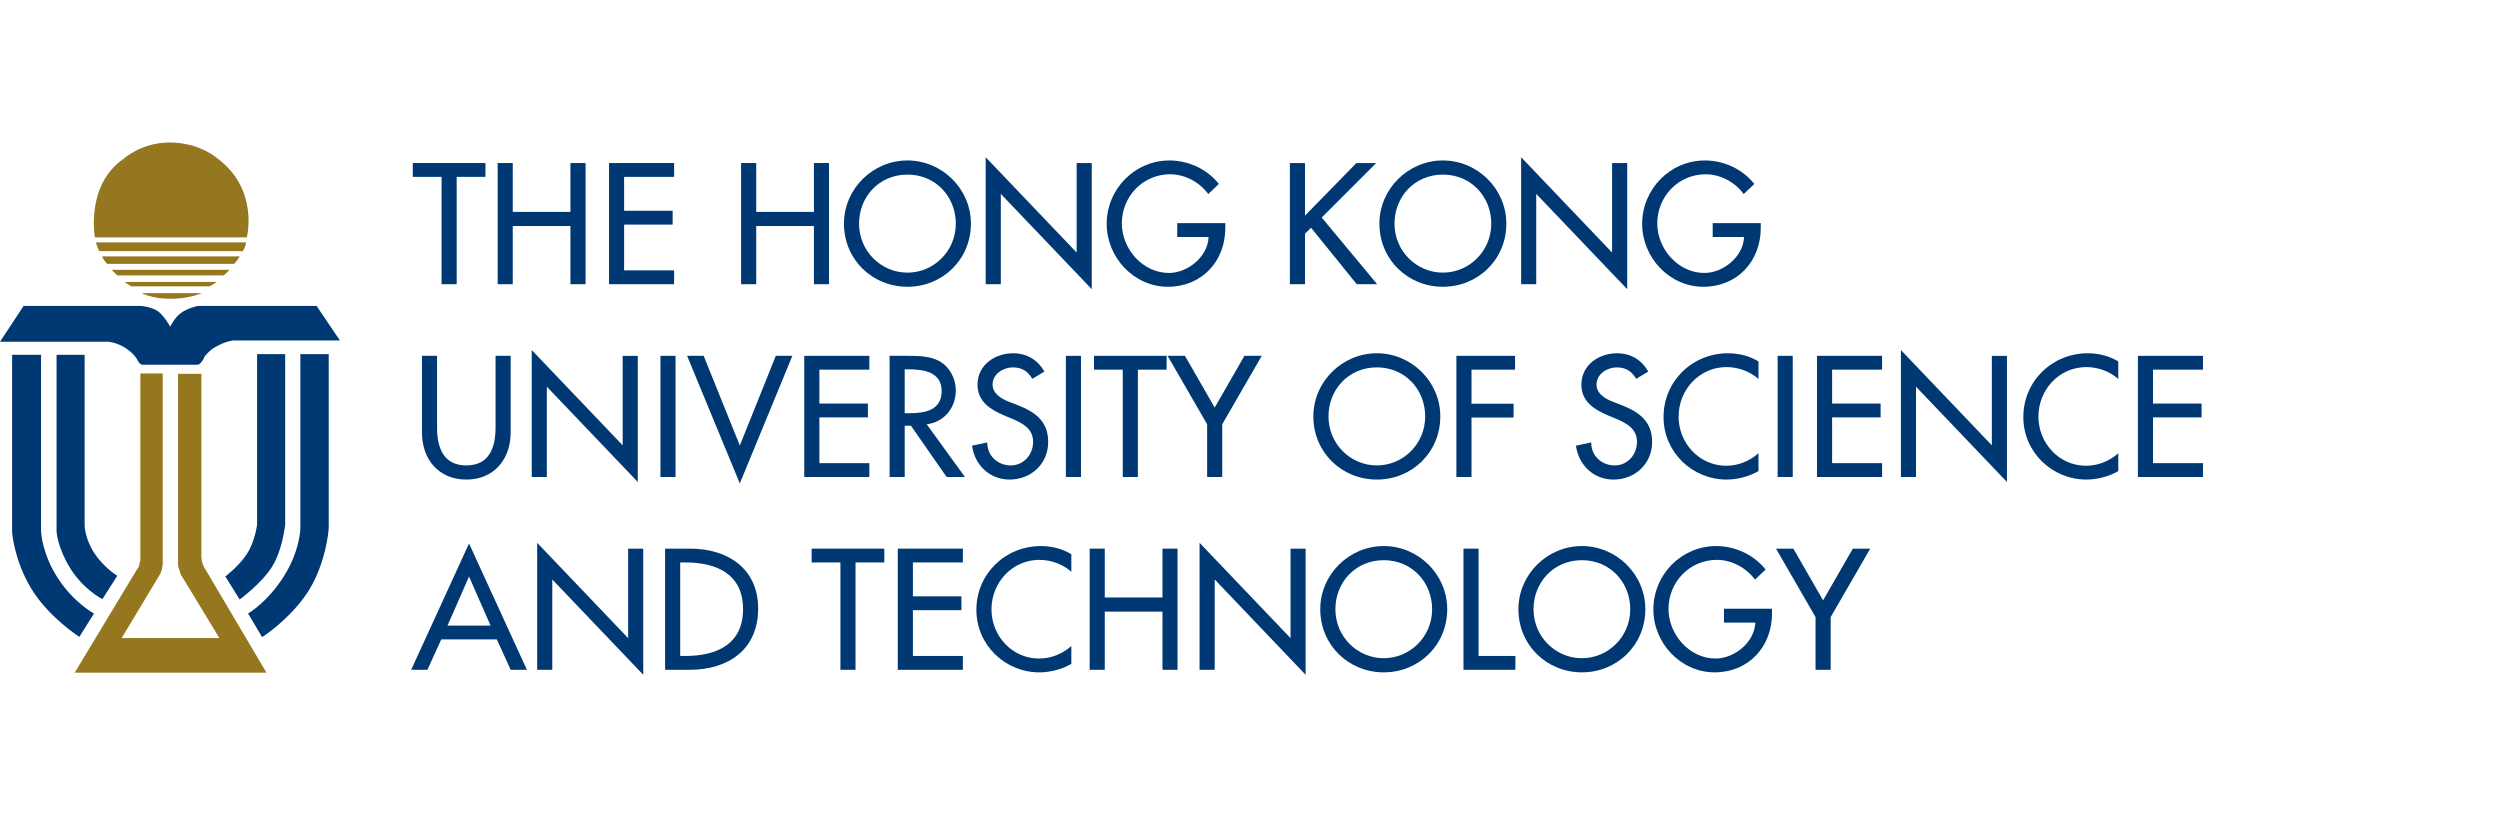 <?xml version="1.0" encoding="UTF-8"?>
<svg width="251px" height="83px" viewBox="0 0 251 83" version="1.1" xmlns="http://www.w3.org/2000/svg" xmlns:xlink="http://www.w3.org/1999/xlink">
    <!-- Generator: sketchtool 49.1 (51147) - http://www.bohemiancoding.com/sketch -->
    <title>D1A78110-4061-4AD2-9EBE-833E7BF4B44E</title>
    <desc>Created with sketchtool.</desc>
    <defs></defs>
    <g id="Page-1" stroke="none" stroke-width="1" fill="none" fill-rule="evenodd">
        <g id="HKUST-LOGO---Original">
            <g id="HKUST-logo---Original" transform="translate(0, 14.123)">
                <polygon id="Fill-1" fill="#003874" points="45.85 14.411 44.333 14.411 44.333 3.634 41.444 3.634 41.444 2.246 48.738 2.246 48.738 3.634 45.85 3.634"></polygon>
                <polygon id="Fill-2" fill="#003874" points="57.272 7.151 57.272 2.245 58.79 2.245 58.79 14.411 57.272 14.411 57.272 8.57 51.48 8.57 51.48 14.411 49.965 14.411 49.965 2.245 51.48 2.245 51.48 7.151"></polygon>
                <polygon id="Fill-3" fill="#003874" points="61.146 2.246 67.679 2.246 67.679 3.634 62.661 3.634 62.661 7.038 67.534 7.038 67.534 8.426 62.661 8.426 62.661 13.023 67.679 13.023 67.679 14.411 61.146 14.411"></polygon>
                <polygon id="Fill-4" fill="#003874" points="81.717 7.151 81.717 2.245 83.232 2.245 83.232 14.411 81.717 14.411 81.717 8.57 75.925 8.57 75.925 14.411 74.407 14.411 74.407 2.245 75.925 2.245 75.925 7.151"></polygon>
                <path d="M95.963,8.328 C95.963,5.65 93.963,3.407 91.107,3.407 C88.25,3.407 86.25,5.65 86.25,8.328 C86.25,11.103 88.476,13.249 91.107,13.249 C93.736,13.249 95.963,11.103 95.963,8.328 M97.48,8.328 C97.48,11.943 94.624,14.669 91.107,14.669 C87.589,14.669 84.733,11.943 84.733,8.328 C84.733,4.844 87.62,1.987 91.107,1.987 C94.591,1.987 97.48,4.844 97.48,8.328" id="Fill-5" fill="#003874"></path>
                <polygon id="Fill-7" fill="#003874" points="98.964 1.664 108.096 11.232 108.096 2.246 109.612 2.246 109.612 14.912 100.481 5.344 100.481 14.412 98.964 14.412"></polygon>
                <path d="M123.021,8.28 L123.021,8.764 C123.021,12.103 120.665,14.669 117.262,14.669 C113.856,14.669 111.112,11.733 111.112,8.361 C111.112,4.859 113.922,1.987 117.419,1.987 C119.31,1.987 121.181,2.842 122.374,4.344 L121.31,5.36 C120.438,4.166 118.969,3.375 117.486,3.375 C114.76,3.375 112.631,5.586 112.631,8.312 C112.631,10.862 114.729,13.282 117.356,13.282 C119.246,13.282 121.275,11.652 121.341,9.669 L118.194,9.669 L118.194,8.28 L123.021,8.28 Z" id="Fill-9" fill="#003874"></path>
                <polygon id="Fill-11" fill="#003874" points="136.183 2.246 138.168 2.246 132.699 7.715 138.266 14.411 136.218 14.411 131.634 8.748 131.023 9.329 131.023 14.411 129.504 14.411 129.504 2.246 131.023 2.246 131.023 7.521"></polygon>
                <path d="M149.724,8.328 C149.724,5.65 147.72,3.407 144.865,3.407 C142.011,3.407 140.008,5.65 140.008,8.328 C140.008,11.103 142.235,13.249 144.865,13.249 C147.494,13.249 149.724,11.103 149.724,8.328 M151.236,8.328 C151.236,11.943 148.382,14.669 144.865,14.669 C141.35,14.669 138.493,11.943 138.493,8.328 C138.493,4.844 141.381,1.987 144.865,1.987 C148.351,1.987 151.236,4.844 151.236,8.328" id="Fill-13" fill="#003874"></path>
                <polygon id="Fill-15" fill="#003874" points="152.723 1.664 161.853 11.232 161.853 2.246 163.371 2.246 163.371 14.912 154.238 5.344 154.238 14.412 152.723 14.412"></polygon>
                <path d="M176.78,8.28 L176.78,8.764 C176.78,12.103 174.424,14.669 171.022,14.669 C167.613,14.669 164.872,11.733 164.872,8.361 C164.872,4.859 167.678,1.987 171.179,1.987 C173.069,1.987 174.94,2.842 176.134,4.344 L175.069,5.36 C174.197,4.166 172.728,3.375 171.245,3.375 C168.519,3.375 166.39,5.586 166.39,8.312 C166.39,10.862 168.488,13.282 171.115,13.282 C173.002,13.282 175.035,11.652 175.1,9.669 L171.954,9.669 L171.954,8.28 L176.78,8.28 Z" id="Fill-17" fill="#003874"></path>
                <path d="M43.881,21.602 L43.881,28.78 C43.881,30.765 44.478,32.605 46.817,32.605 C49.157,32.605 49.754,30.765 49.754,28.78 L49.754,21.602 L51.271,21.602 L51.271,29.297 C51.271,31.975 49.609,34.026 46.817,34.026 C44.026,34.026 42.364,31.975 42.364,29.297 L42.364,21.602 L43.881,21.602 Z" id="Fill-19" fill="#003874"></path>
                <polygon id="Fill-21" fill="#003874" points="53.385 21.021 62.516 30.588 62.516 21.603 64.033 21.603 64.033 34.268 54.902 24.701 54.902 33.768 53.385 33.768"></polygon>
                <polygon id="Fill-23" fill="#003874" points="66.308 33.767 67.825 33.767 67.825 21.602 66.308 21.602"></polygon>
                <polygon id="Fill-25" fill="#003874" points="74.278 30.605 77.891 21.602 79.554 21.602 74.278 34.413 68.985 21.602 70.648 21.602"></polygon>
                <polygon id="Fill-26" fill="#003874" points="80.748 21.602 87.282 21.602 87.282 22.99 82.265 22.99 82.265 26.394 87.137 26.394 87.137 27.782 82.265 27.782 82.265 32.378 87.282 32.378 87.282 33.768 80.748 33.768"></polygon>
                <path d="M90.832,27.363 L91.316,27.363 C92.865,27.363 94.543,27.071 94.543,25.136 C94.543,23.232 92.736,22.957 91.236,22.957 L90.832,22.957 L90.832,27.363 Z M96.882,33.768 L95.044,33.768 L91.46,28.623 L90.832,28.623 L90.832,33.768 L89.315,33.768 L89.315,21.602 L91.155,21.602 C92.236,21.602 93.397,21.618 94.366,22.168 C95.381,22.763 95.963,23.91 95.963,25.071 C95.963,26.813 94.8,28.264 93.042,28.475 L96.882,33.768 Z" id="Fill-27" fill="#003874"></path>
                <path d="M103.642,23.91 C103.192,23.151 102.611,22.764 101.69,22.764 C100.722,22.764 99.657,23.425 99.657,24.489 C99.657,25.442 100.595,25.942 101.352,26.234 L102.223,26.572 C103.95,27.249 105.239,28.201 105.239,30.236 C105.239,32.445 103.53,34.026 101.352,34.026 C99.383,34.026 97.85,32.574 97.592,30.62 L99.125,30.299 C99.108,31.638 100.173,32.605 101.481,32.605 C102.788,32.605 103.724,31.508 103.724,30.236 C103.724,28.925 102.675,28.365 101.626,27.926 L100.786,27.573 C99.4,26.976 98.142,26.184 98.142,24.489 C98.142,22.522 99.884,21.344 101.724,21.344 C103.079,21.344 104.192,22.005 104.853,23.184 L103.642,23.91 Z" id="Fill-28" fill="#003874"></path>
                <polygon id="Fill-29" fill="#003874" points="107.014 33.767 108.531 33.767 108.531 21.602 107.014 21.602"></polygon>
                <polygon id="Fill-30" fill="#003874" points="114.243 33.768 112.725 33.768 112.725 22.99 109.838 22.99 109.838 21.602 117.13 21.602 117.13 22.99 114.243 22.99"></polygon>
                <polygon id="Fill-31" fill="#003874" points="117.227 21.602 118.969 21.602 121.955 26.797 124.939 21.602 126.681 21.602 122.712 28.475 122.712 33.768 121.196 33.768 121.196 28.475"></polygon>
                <path d="M143.089,27.684 C143.089,25.006 141.092,22.763 138.234,22.763 C135.377,22.763 133.38,25.006 133.38,27.684 C133.38,30.46 135.603,32.605 138.234,32.605 C140.865,32.605 143.089,30.46 143.089,27.684 M144.607,27.684 C144.607,31.301 141.753,34.026 138.234,34.026 C134.715,34.026 131.861,31.301 131.861,27.684 C131.861,24.2 134.75,21.344 138.234,21.344 C141.722,21.344 144.607,24.2 144.607,27.684" id="Fill-32" fill="#003874"></path>
                <polygon id="Fill-33" fill="#003874" points="147.739 22.99 147.739 26.41 151.964 26.41 151.964 27.798 147.739 27.798 147.739 33.767 146.221 33.767 146.221 21.602 152.111 21.602 152.111 22.99"></polygon>
                <path d="M164.273,23.91 C163.825,23.151 163.242,22.764 162.323,22.764 C161.355,22.764 160.291,23.425 160.291,24.489 C160.291,25.442 161.226,25.942 161.985,26.234 L162.855,26.572 C164.581,27.249 165.873,28.201 165.873,30.236 C165.873,32.445 164.162,34.026 161.985,34.026 C160.013,34.026 158.482,32.574 158.224,30.62 L159.758,30.299 C159.742,31.638 160.807,32.605 162.111,32.605 C163.422,32.605 164.354,31.508 164.354,30.236 C164.354,28.925 163.309,28.365 162.256,27.926 L161.419,27.573 C160.033,26.976 158.772,26.184 158.772,24.489 C158.772,22.522 160.518,21.344 162.357,21.344 C163.712,21.344 164.824,22.005 165.486,23.184 L164.273,23.91 Z" id="Fill-34" fill="#003874"></path>
                <path d="M176.553,23.926 C175.683,23.15 174.486,22.732 173.343,22.732 C170.617,22.732 168.532,25.006 168.532,27.701 C168.532,30.362 170.599,32.637 173.308,32.637 C174.506,32.637 175.649,32.186 176.553,31.38 L176.553,33.173 C175.618,33.72 174.424,34.026 173.358,34.026 C169.89,34.026 167.02,31.266 167.02,27.75 C167.02,24.15 169.905,21.344 173.487,21.344 C174.553,21.344 175.634,21.602 176.553,22.167 L176.553,23.926 Z" id="Fill-35" fill="#003874"></path>
                <polygon id="Fill-36" fill="#003874" points="178.475 33.767 179.99 33.767 179.99 21.602 178.475 21.602"></polygon>
                <polygon id="Fill-37" fill="#003874" points="182.426 21.602 188.96 21.602 188.96 22.99 183.944 22.99 183.944 26.394 188.814 26.394 188.814 27.782 183.944 27.782 183.944 32.378 188.96 32.378 188.96 33.768 182.426 33.768"></polygon>
                <polygon id="Fill-38" fill="#003874" points="190.85 21.021 199.98 30.588 199.98 21.603 201.498 21.603 201.498 34.268 192.365 24.701 192.365 33.768 190.85 33.768"></polygon>
                <path d="M212.676,23.926 C211.806,23.15 210.613,22.732 209.47,22.732 C206.74,22.732 204.658,25.006 204.658,27.701 C204.658,30.362 206.722,32.637 209.434,32.637 C210.629,32.637 211.775,32.186 212.676,31.38 L212.676,33.173 C211.744,33.72 210.547,34.026 209.481,34.026 C206.017,34.026 203.143,31.266 203.143,27.75 C203.143,24.15 206.028,21.344 209.614,21.344 C210.679,21.344 211.757,21.602 212.676,22.167 L212.676,23.926 Z" id="Fill-39" fill="#003874"></path>
                <polygon id="Fill-40" fill="#003874" points="214.645 21.602 221.182 21.602 221.182 22.99 216.161 22.99 216.161 26.394 221.037 26.394 221.037 27.782 216.161 27.782 216.161 32.378 221.182 32.378 221.182 33.768 214.645 33.768"></polygon>
                <path d="M47.091,43.764 L44.93,48.685 L49.254,48.685 L47.091,43.764 Z M44.3,50.074 L42.914,53.124 L41.283,53.124 L47.091,40.443 L52.901,53.124 L51.27,53.124 L49.883,50.074 L44.3,50.074 Z" id="Fill-41" fill="#003874"></path>
                <polygon id="Fill-42" fill="#003874" points="53.933 40.377 63.065 49.945 63.065 40.96 64.581 40.96 64.581 53.625 55.45 44.057 55.45 53.125 53.933 53.125"></polygon>
                <path d="M68.292,51.735 L68.825,51.735 C71.923,51.735 74.602,50.575 74.602,47.041 C74.602,43.493 71.923,42.347 68.825,42.347 L68.292,42.347 L68.292,51.735 Z M66.775,40.96 L69.293,40.96 C73.02,40.96 76.118,42.926 76.118,46.977 C76.118,51.124 73.084,53.124 69.244,53.124 L66.775,53.124 L66.775,40.96 Z" id="Fill-43" fill="#003874"></path>
                <polygon id="Fill-44" fill="#003874" points="85.894 53.124 84.379 53.124 84.379 42.347 81.489 42.347 81.489 40.96 88.784 40.96 88.784 42.347 85.894 42.347"></polygon>
                <polygon id="Fill-45" fill="#003874" points="90.138 40.96 96.672 40.96 96.672 42.346 91.655 42.346 91.655 45.749 96.526 45.749 96.526 47.138 91.655 47.138 91.655 51.735 96.672 51.735 96.672 53.125 90.138 53.125"></polygon>
                <path d="M107.563,43.282 C106.692,42.507 105.498,42.088 104.353,42.088 C101.626,42.088 99.545,44.363 99.545,47.06 C99.545,49.718 101.61,51.993 104.32,51.993 C105.513,51.993 106.661,51.543 107.563,50.736 L107.563,52.529 C106.627,53.076 105.434,53.383 104.368,53.383 C100.9,53.383 98.028,50.622 98.028,47.104 C98.028,43.506 100.915,40.702 104.497,40.702 C105.563,40.702 106.643,40.96 107.563,41.524 L107.563,43.282 Z" id="Fill-46" fill="#003874"></path>
                <polygon id="Fill-47" fill="#003874" points="116.713 45.862 116.713 40.96 118.225 40.96 118.225 53.124 116.713 53.124 116.713 47.283 110.919 47.283 110.919 53.124 109.403 53.124 109.403 40.96 110.919 40.96 110.919 45.862"></polygon>
                <polygon id="Fill-48" fill="#003874" points="120.437 40.377 129.57 49.945 129.57 40.96 131.085 40.96 131.085 53.625 121.956 44.057 121.956 53.125 120.437 53.125"></polygon>
                <path d="M143.785,47.041 C143.785,44.363 141.785,42.12 138.927,42.12 C136.073,42.12 134.073,44.363 134.073,47.041 C134.073,49.816 136.297,51.961 138.927,51.961 C141.558,51.961 143.785,49.816 143.785,47.041 M145.301,47.041 C145.301,50.657 142.447,53.382 138.927,53.382 C135.412,53.382 132.554,50.657 132.554,47.041 C132.554,43.556 135.443,40.701 138.927,40.701 C142.415,40.701 145.301,43.556 145.301,47.041" id="Fill-49" fill="#003874"></path>
                <polygon id="Fill-50" fill="#003874" points="148.448 51.735 152.144 51.735 152.144 53.124 146.933 53.124 146.933 40.96 148.448 40.96"></polygon>
                <path d="M163.677,47.041 C163.677,44.363 161.677,42.12 158.822,42.12 C155.965,42.12 153.965,44.363 153.965,47.041 C153.965,49.816 156.192,51.961 158.822,51.961 C161.45,51.961 163.677,49.816 163.677,47.041 M165.192,47.041 C165.192,50.657 162.338,53.382 158.822,53.382 C155.307,53.382 152.449,50.657 152.449,47.041 C152.449,43.556 155.338,40.701 158.822,40.701 C162.307,40.701 165.192,43.556 165.192,47.041" id="Fill-51" fill="#003874"></path>
                <path d="M177.908,46.993 L177.908,47.475 C177.908,50.815 175.552,53.382 172.149,53.382 C168.746,53.382 165.999,50.446 165.999,47.072 C165.999,43.571 168.809,40.701 172.31,40.701 C174.197,40.701 176.068,41.555 177.265,43.058 L176.2,44.073 C175.328,42.879 173.856,42.087 172.375,42.087 C169.647,42.087 167.518,44.299 167.518,47.024 C167.518,49.573 169.616,51.993 172.243,51.993 C174.133,51.993 176.166,50.364 176.231,48.383 L173.085,48.383 L173.085,46.993 L177.908,46.993 Z" id="Fill-52" fill="#003874"></path>
                <polygon id="Fill-53" fill="#003874" points="178.311 40.96 180.056 40.96 183.037 46.152 186.024 40.96 187.769 40.96 183.8 47.832 183.8 53.125 182.28 53.125 182.28 47.832"></polygon>
                <path d="M24.375,11.089 C24.627,10.774 24.715,10.214 24.715,10.214 L9.624,10.214 C9.624,10.214 9.81,10.837 9.969,11.089 L24.375,11.089 Z" id="Fill-54" fill="#94771E"></path>
                <path d="M23.499,12.371 C23.78,12.123 24.063,11.619 24.063,11.619 L10.249,11.619 C10.249,11.619 10.402,11.996 10.75,12.371 L23.499,12.371 Z" id="Fill-55" fill="#94771E"></path>
                <path d="M22.409,13.528 C22.752,13.345 23.03,12.964 23.03,12.964 L11.216,12.964 C11.216,12.964 11.499,13.276 11.776,13.528 L22.409,13.528 Z" id="Fill-56" fill="#94771E"></path>
                <path d="M21.032,14.624 C21.369,14.495 21.751,14.183 21.751,14.183 L12.533,14.183 C12.533,14.183 12.533,14.252 13.188,14.624 L21.032,14.624 Z" id="Fill-57" fill="#94771E"></path>
                <path d="M14.246,15.308 C14.246,15.308 15.216,15.874 17.123,15.874 C19.032,15.874 20.248,15.308 20.248,15.308 L14.246,15.308 Z" id="Fill-58" fill="#94771E"></path>
                <path d="M14.092,16.59 C14.092,16.59 15.248,16.653 15.935,17.182 C16.59,17.749 17.094,18.681 17.094,18.681 C17.094,18.681 17.498,17.78 18.156,17.311 C18.815,16.807 19.876,16.59 19.876,16.59 L31.785,16.59 L34.129,20.062 L23.436,20.062 C23.436,20.062 22.686,20.093 21.561,20.751 C20.967,21.089 20.528,21.687 20.528,21.687 C20.528,21.687 20.44,21.968 20.308,22.122 C20.185,22.28 20.09,22.405 19.937,22.466 C19.778,22.531 19.81,22.493 19.81,22.493 L14.247,22.493 C14.247,22.493 14.023,22.405 13.906,22.213 C13.78,22.028 13.872,22.09 13.749,21.94 C13.654,21.782 13.434,21.372 12.59,20.812 C11.717,20.244 10.869,20.188 10.869,20.188 L0.001,20.188 L2.37,16.59 L14.092,16.59 Z" id="Fill-59" fill="#003874"></path>
                <path d="M5.68,21.498 L5.68,39.246 C5.68,39.246 5.744,40.815 7.057,42.939 C8.371,45.062 10.276,46.032 10.276,46.032 L11.776,43.688 C11.776,43.688 10.466,42.907 9.464,41.407 C8.497,39.908 8.497,38.622 8.497,38.622 L8.497,21.498 L5.68,21.498 Z" id="Fill-60" fill="#003874"></path>
                <path d="M25.812,21.435 L25.812,38.559 C25.812,38.559 25.594,40.28 24.781,41.502 C23.969,42.75 22.62,43.751 22.62,43.751 L24.063,46.064 C24.063,46.064 26.249,44.469 27.314,42.781 C28.373,41.093 28.631,38.559 28.631,38.559 L28.631,21.435 L25.812,21.435 Z" id="Fill-61" fill="#003874"></path>
                <path d="M1.216,21.498 L1.216,39.316 C1.216,39.316 1.399,42.069 3.12,44.942 C4.842,47.815 7.964,49.819 7.964,49.819 L9.436,47.476 C9.436,47.476 7.435,46.411 5.841,43.972 C4.209,41.502 4.121,39.246 4.121,39.246 L4.121,21.498 L1.216,21.498 Z" id="Fill-62" fill="#003874"></path>
                <path d="M14.092,23.373 L14.092,42.189 C14.092,42.189 14.023,42.252 14.001,42.529 C13.966,42.813 13.78,43.001 13.78,43.001 L7.498,53.411 L26.753,53.411 L20.469,42.781 L20.283,42.309 L20.219,41.811 L20.219,23.407 L17.876,23.407 L17.876,42.504 C17.876,42.504 17.876,42.781 17.97,43.001 C18.027,43.222 18.156,43.563 18.156,43.563 L22.028,49.939 L12.214,49.939 L16.03,43.594 C16.03,43.594 16.156,43.38 16.25,43.065 C16.313,42.781 16.338,42.504 16.338,42.504 L16.338,23.373 L14.092,23.373 Z" id="Fill-63" fill="#94771E"></path>
                <path d="M30.156,21.435 L30.156,38.938 C30.156,38.938 30.131,41.187 28.471,43.783 C26.817,46.379 24.907,47.475 24.907,47.475 L26.316,49.844 C26.316,49.844 29.186,48.03 31.004,45.156 C32.783,42.283 33.004,38.938 33.004,38.938 L33.004,21.435 L30.156,21.435 Z" id="Fill-64" fill="#003874"></path>
                <path d="M9.527,9.712 C9.527,9.712 8.563,4.436 12.435,1.802 C12.435,1.802 14.187,0.183 17.029,0.183 C20.062,0.183 21.811,1.773 21.811,1.773 C26.029,4.864 24.782,9.712 24.782,9.712 L9.527,9.712 Z" id="Fill-65" fill="#94771E"></path>
            </g>
        </g>
    </g>
</svg>